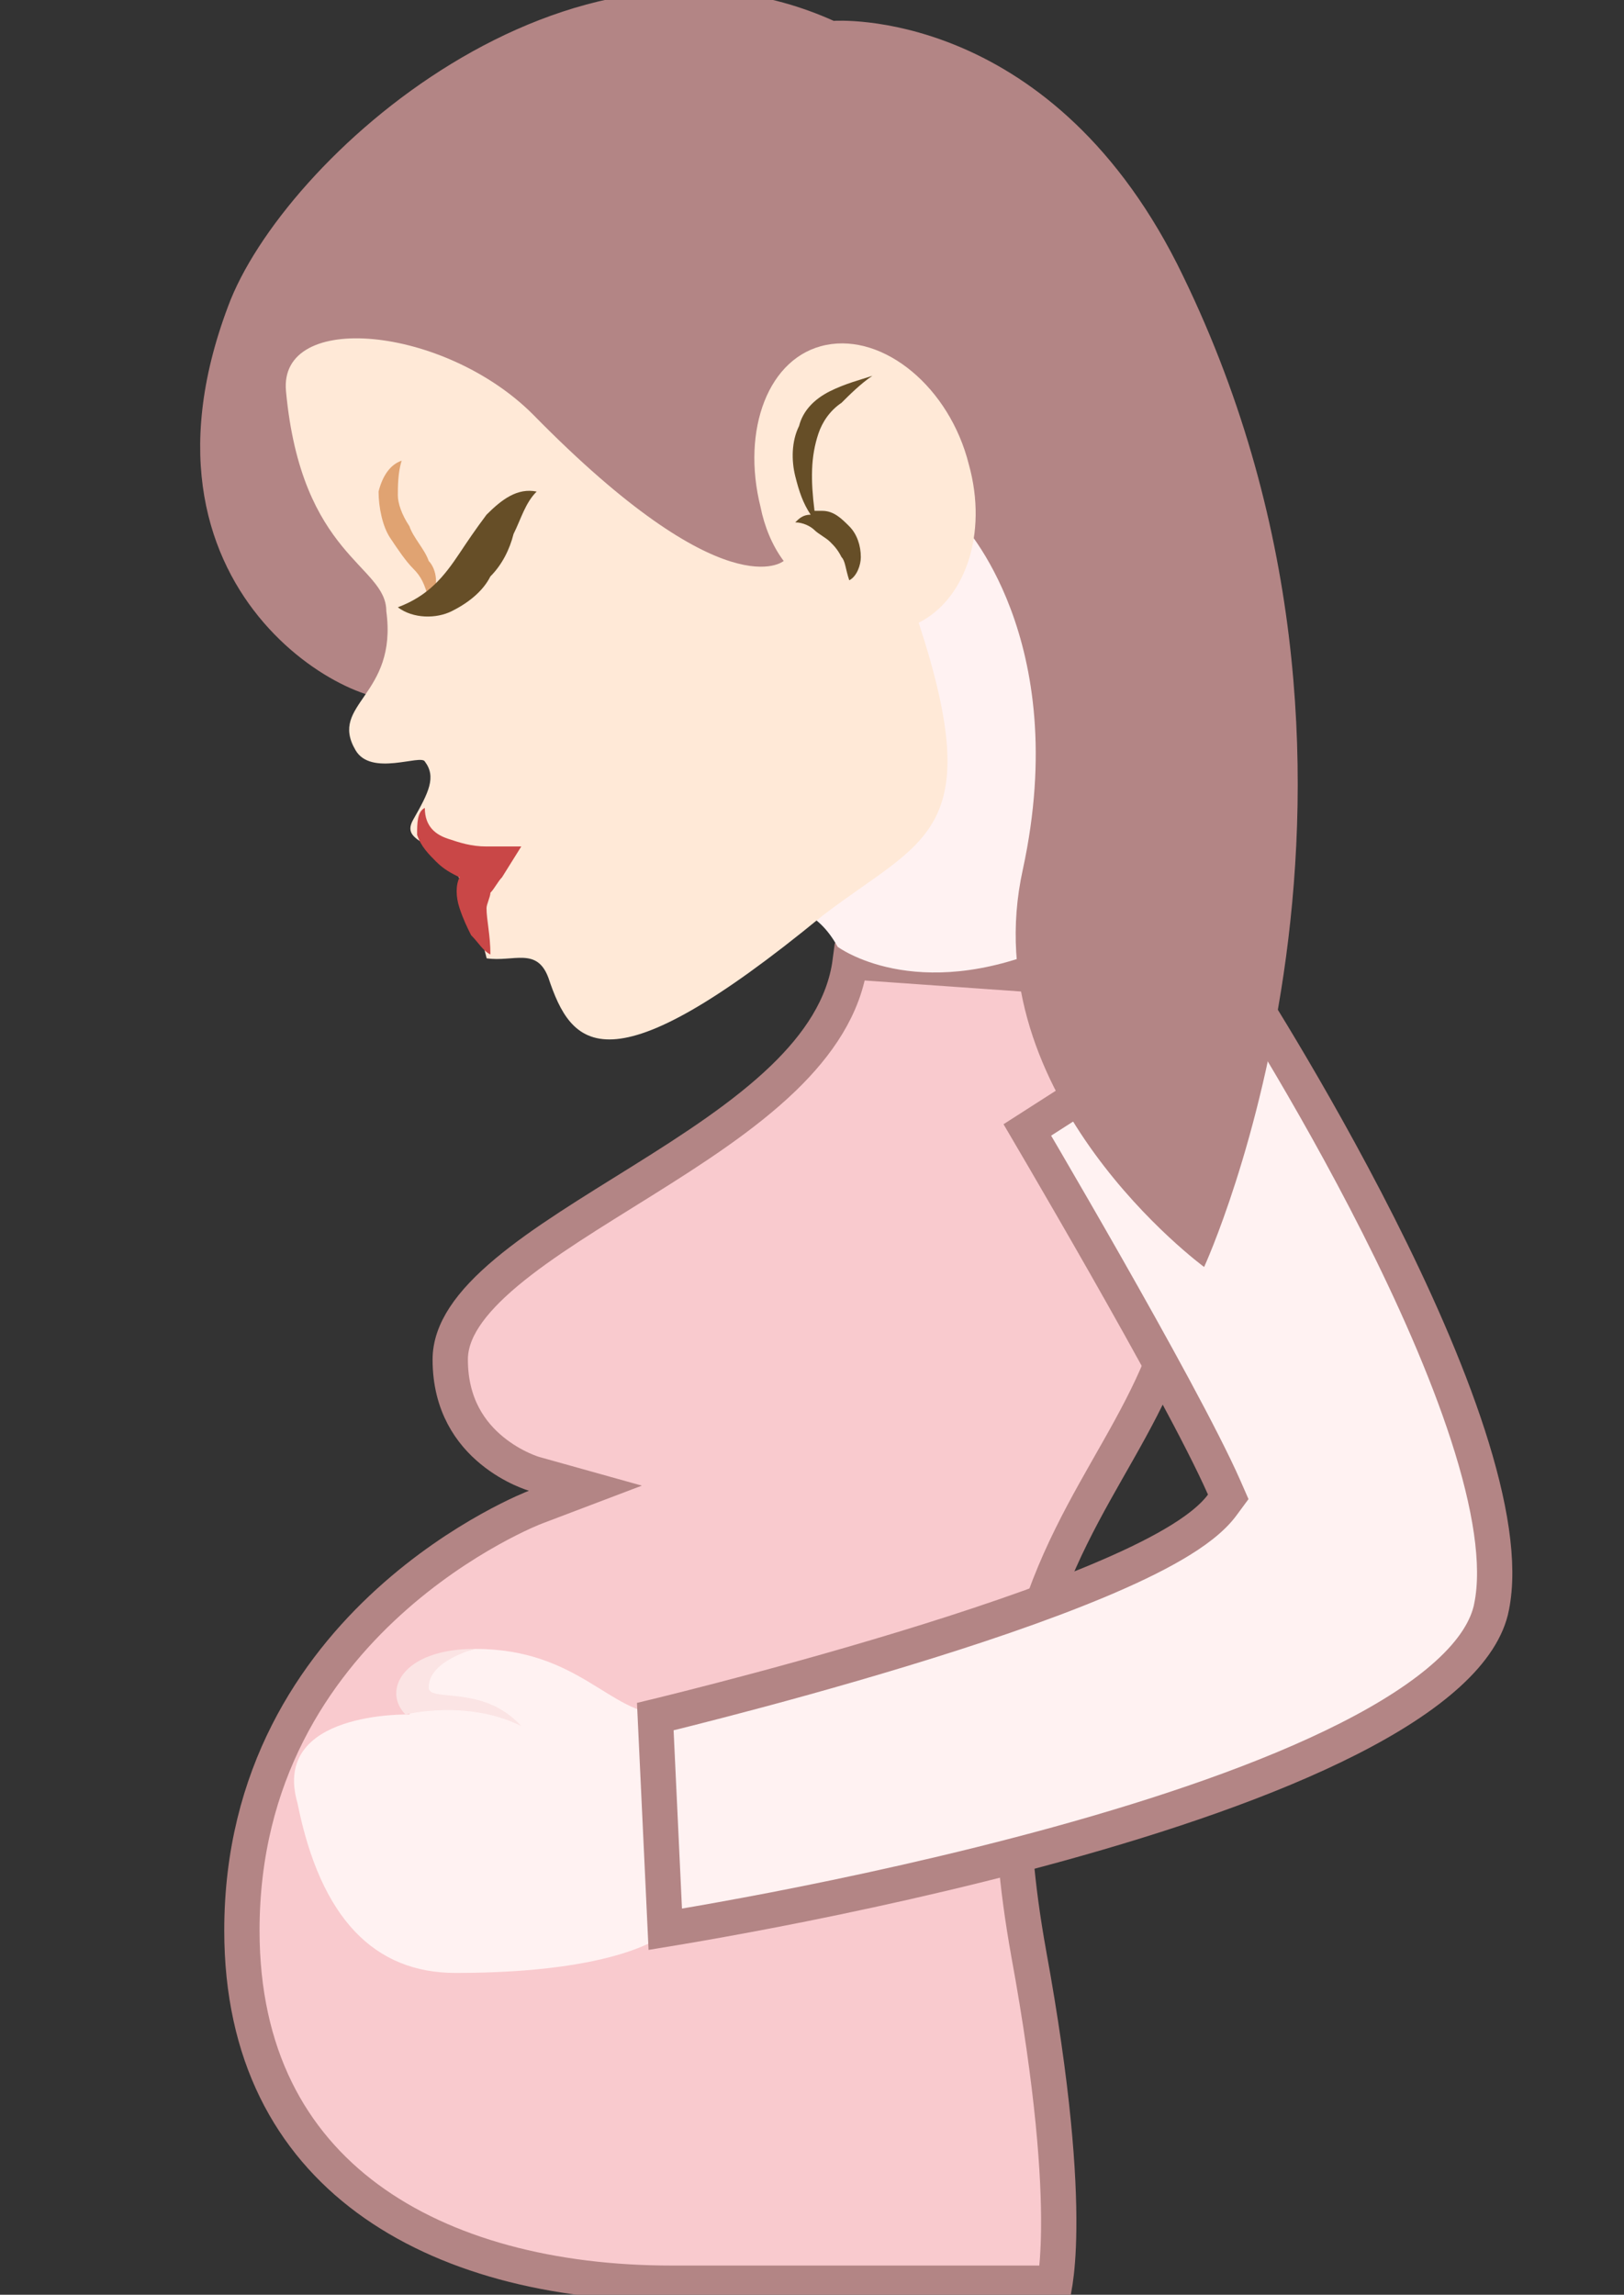 <svg width="46" height="65" viewBox="0 0 46 65" fill="none" xmlns="http://www.w3.org/2000/svg">
<rect x="0" y="0" width="46" height="65" fill="#333333" stroke="none"/>
<g clip-path="url(#clip0_189_27)">
<path d="M32.532 27.838C33.683 31.421 33.899 33.942 33.635 35.924C33.363 37.962 32.58 39.477 31.691 41.051C30.806 42.62 29.803 44.263 29.211 46.474C28.616 48.696 28.442 51.462 29.136 55.318V55.32C29.842 59.176 30.002 61.63 29.988 63.107C29.982 63.845 29.931 64.337 29.886 64.636C29.884 64.649 29.881 64.661 29.879 64.673H19.027C15.652 64.673 12.6 63.895 10.405 62.272C8.231 60.664 6.852 58.194 6.852 54.683C6.852 50.27 8.92 47.281 11.005 45.381C12.049 44.43 13.095 43.755 13.879 43.318C14.27 43.1 14.595 42.942 14.82 42.839C14.933 42.788 15.021 42.75 15.079 42.726C15.108 42.714 15.131 42.705 15.145 42.7C15.151 42.697 15.156 42.695 15.159 42.694C15.161 42.693 15.162 42.693 15.162 42.693L16.582 42.154L15.119 41.745L15.104 41.74C15.09 41.735 15.066 41.727 15.035 41.716C14.973 41.694 14.88 41.658 14.767 41.606C14.539 41.501 14.236 41.334 13.935 41.087C13.343 40.602 12.753 39.806 12.753 38.51C12.753 37.709 13.304 36.91 14.349 36.036C15.38 35.173 16.762 34.342 18.2 33.443C19.616 32.558 21.08 31.611 22.189 30.541C23.164 29.6 23.914 28.515 24.081 27.243L32.532 27.838Z" fill="#F9CACE" stroke="#B38585"/>
<path d="M11.596 48.564L12.252 47.034L13.454 46.706C16.404 46.706 17.278 48.564 18.808 48.564V54.792C18.808 54.792 17.606 55.885 12.907 55.885C10.612 55.885 9.082 54.355 8.427 51.077C7.662 48.455 11.596 48.564 11.596 48.564Z" fill="#FFF2F2"/>
<path d="M13.454 46.706C13.454 46.706 12.142 47.034 12.142 47.799C12.142 48.236 13.672 47.69 14.765 48.892C13.235 48.127 11.486 48.564 11.486 48.564C10.831 47.908 11.377 46.706 13.454 46.706Z" fill="#FBE4E4"/>
<path d="M35.353 28.194C35.58 28.555 35.903 29.076 36.286 29.719C37.054 31.005 38.065 32.773 39.042 34.706C40.02 36.641 40.957 38.73 41.581 40.657C42.211 42.604 42.495 44.309 42.249 45.514V45.517C42.127 46.136 41.717 46.772 41.011 47.414C40.308 48.054 39.347 48.669 38.198 49.252C35.902 50.418 32.931 51.418 29.972 52.234C27.017 53.049 24.097 53.675 21.914 54.097C20.823 54.307 19.918 54.467 19.285 54.574C19.119 54.602 18.971 54.626 18.844 54.647L18.561 48.624C18.627 48.608 18.701 48.591 18.781 48.571C19.178 48.473 19.747 48.33 20.435 48.151C21.81 47.794 23.664 47.289 25.578 46.706C27.49 46.124 29.473 45.459 31.099 44.778C31.911 44.438 32.645 44.091 33.24 43.742C33.824 43.401 34.324 43.03 34.618 42.632L34.79 42.399L34.674 42.134C34.06 40.74 32.598 38.093 31.304 35.818C30.654 34.676 30.041 33.619 29.592 32.848C29.392 32.505 29.223 32.218 29.099 32.006L35.265 28.055C35.292 28.098 35.322 28.145 35.353 28.194Z" fill="#FFF2F2" stroke="#B38585"/>
<path d="M20.338 26.271L29.517 10.099L29.736 26.818C25.911 28.457 23.726 26.818 23.726 26.818C22.523 24.632 20.338 26.271 20.338 26.271Z" fill="#FFF2F2"/>
<path d="M33.342 7.476C29.627 0.154 23.616 0.591 23.616 0.591C16.076 -2.796 7.99 4.525 6.46 8.678C3.291 17.092 10.613 20.48 11.596 19.715L27.223 14.797C27.223 14.797 30.392 18.076 28.971 24.632C27.55 31.079 34.107 35.888 34.107 35.888C34.107 35.888 40.554 21.9 33.342 7.476Z" fill="#B38585"/>
<path d="M8.101 11.082C7.883 8.787 12.581 9.224 15.095 11.738C20.559 17.311 22.198 15.89 22.198 15.89C21.87 15.453 21.651 14.907 21.542 14.36C20.996 12.175 21.761 10.098 23.4 9.771C25.039 9.443 26.897 10.973 27.443 13.158C27.989 15.125 27.334 16.983 26.022 17.639C27.989 23.649 26.132 23.758 23.291 25.943C17.171 30.97 16.188 29.659 15.532 27.692C15.204 26.818 14.548 27.255 13.784 27.145C13.784 27.145 13.674 26.599 13.128 25.178C12.691 23.758 11.27 23.977 11.707 23.212C12.144 22.447 12.363 22.009 12.035 21.572C11.926 21.354 10.505 22.009 10.068 21.245C9.303 19.933 11.27 19.715 10.942 17.311C10.942 15.999 8.538 15.781 8.101 11.082Z" fill="#FFE9D7"/>
<path d="M13.781 23.977C13.344 23.977 13.017 23.867 12.689 23.758C12.361 23.649 12.033 23.43 12.033 22.884C11.815 22.993 11.815 23.321 11.815 23.649C11.924 23.977 12.142 24.195 12.361 24.414C12.579 24.632 12.798 24.741 13.017 24.851C12.907 25.069 12.907 25.397 13.017 25.725C13.126 26.053 13.235 26.271 13.344 26.49C13.563 26.709 13.672 26.927 13.891 27.036C13.891 26.49 13.781 26.053 13.781 25.725C13.781 25.616 13.891 25.397 13.891 25.288C14 25.179 14.109 24.96 14.219 24.851L14.765 23.977H13.781Z" fill="#C94747"/>
<path d="M23.508 11.082C23.071 11.301 22.744 11.629 22.634 12.066C22.416 12.503 22.416 13.049 22.525 13.486C22.634 13.923 22.744 14.251 22.962 14.579C22.744 14.579 22.634 14.688 22.525 14.797C22.744 14.797 22.962 14.907 23.071 15.016C23.181 15.125 23.399 15.235 23.508 15.344C23.618 15.453 23.727 15.562 23.836 15.781C23.945 15.89 23.945 16.109 24.055 16.437C24.273 16.327 24.383 16 24.383 15.781C24.383 15.453 24.273 15.125 24.055 14.907C23.836 14.688 23.618 14.47 23.29 14.47H23.071C22.962 13.595 22.962 12.94 23.181 12.284C23.29 11.956 23.508 11.629 23.836 11.41C24.055 11.191 24.383 10.864 24.71 10.645C24.383 10.754 23.945 10.864 23.508 11.082Z" fill="#664E27"/>
<path d="M12.143 16.983C12.034 16.546 11.925 16.327 11.706 16.109C11.488 15.89 11.269 15.562 11.05 15.234C10.832 14.906 10.723 14.36 10.723 13.923C10.832 13.486 11.05 13.158 11.378 13.049C11.269 13.377 11.269 13.814 11.269 14.032C11.269 14.251 11.378 14.579 11.597 14.906C11.706 15.234 12.034 15.562 12.143 15.89C12.362 16.109 12.471 16.655 12.143 16.983Z" fill="#E0A372"/>
<path d="M15.201 13.924C14.874 14.251 14.764 14.688 14.546 15.126C14.437 15.563 14.218 16 13.89 16.328C13.672 16.765 13.235 17.093 12.797 17.311C12.36 17.53 11.705 17.53 11.268 17.202C12.142 16.874 12.579 16.328 13.016 15.672C13.235 15.344 13.453 15.016 13.781 14.579C14.218 14.142 14.655 13.814 15.201 13.924Z" fill="#664E27"/>
</g>
<defs>
<clipPath id="clip0_189_27">
<rect width="45.253" height="65" fill="white"/>
</clipPath>
</defs>
</svg>
